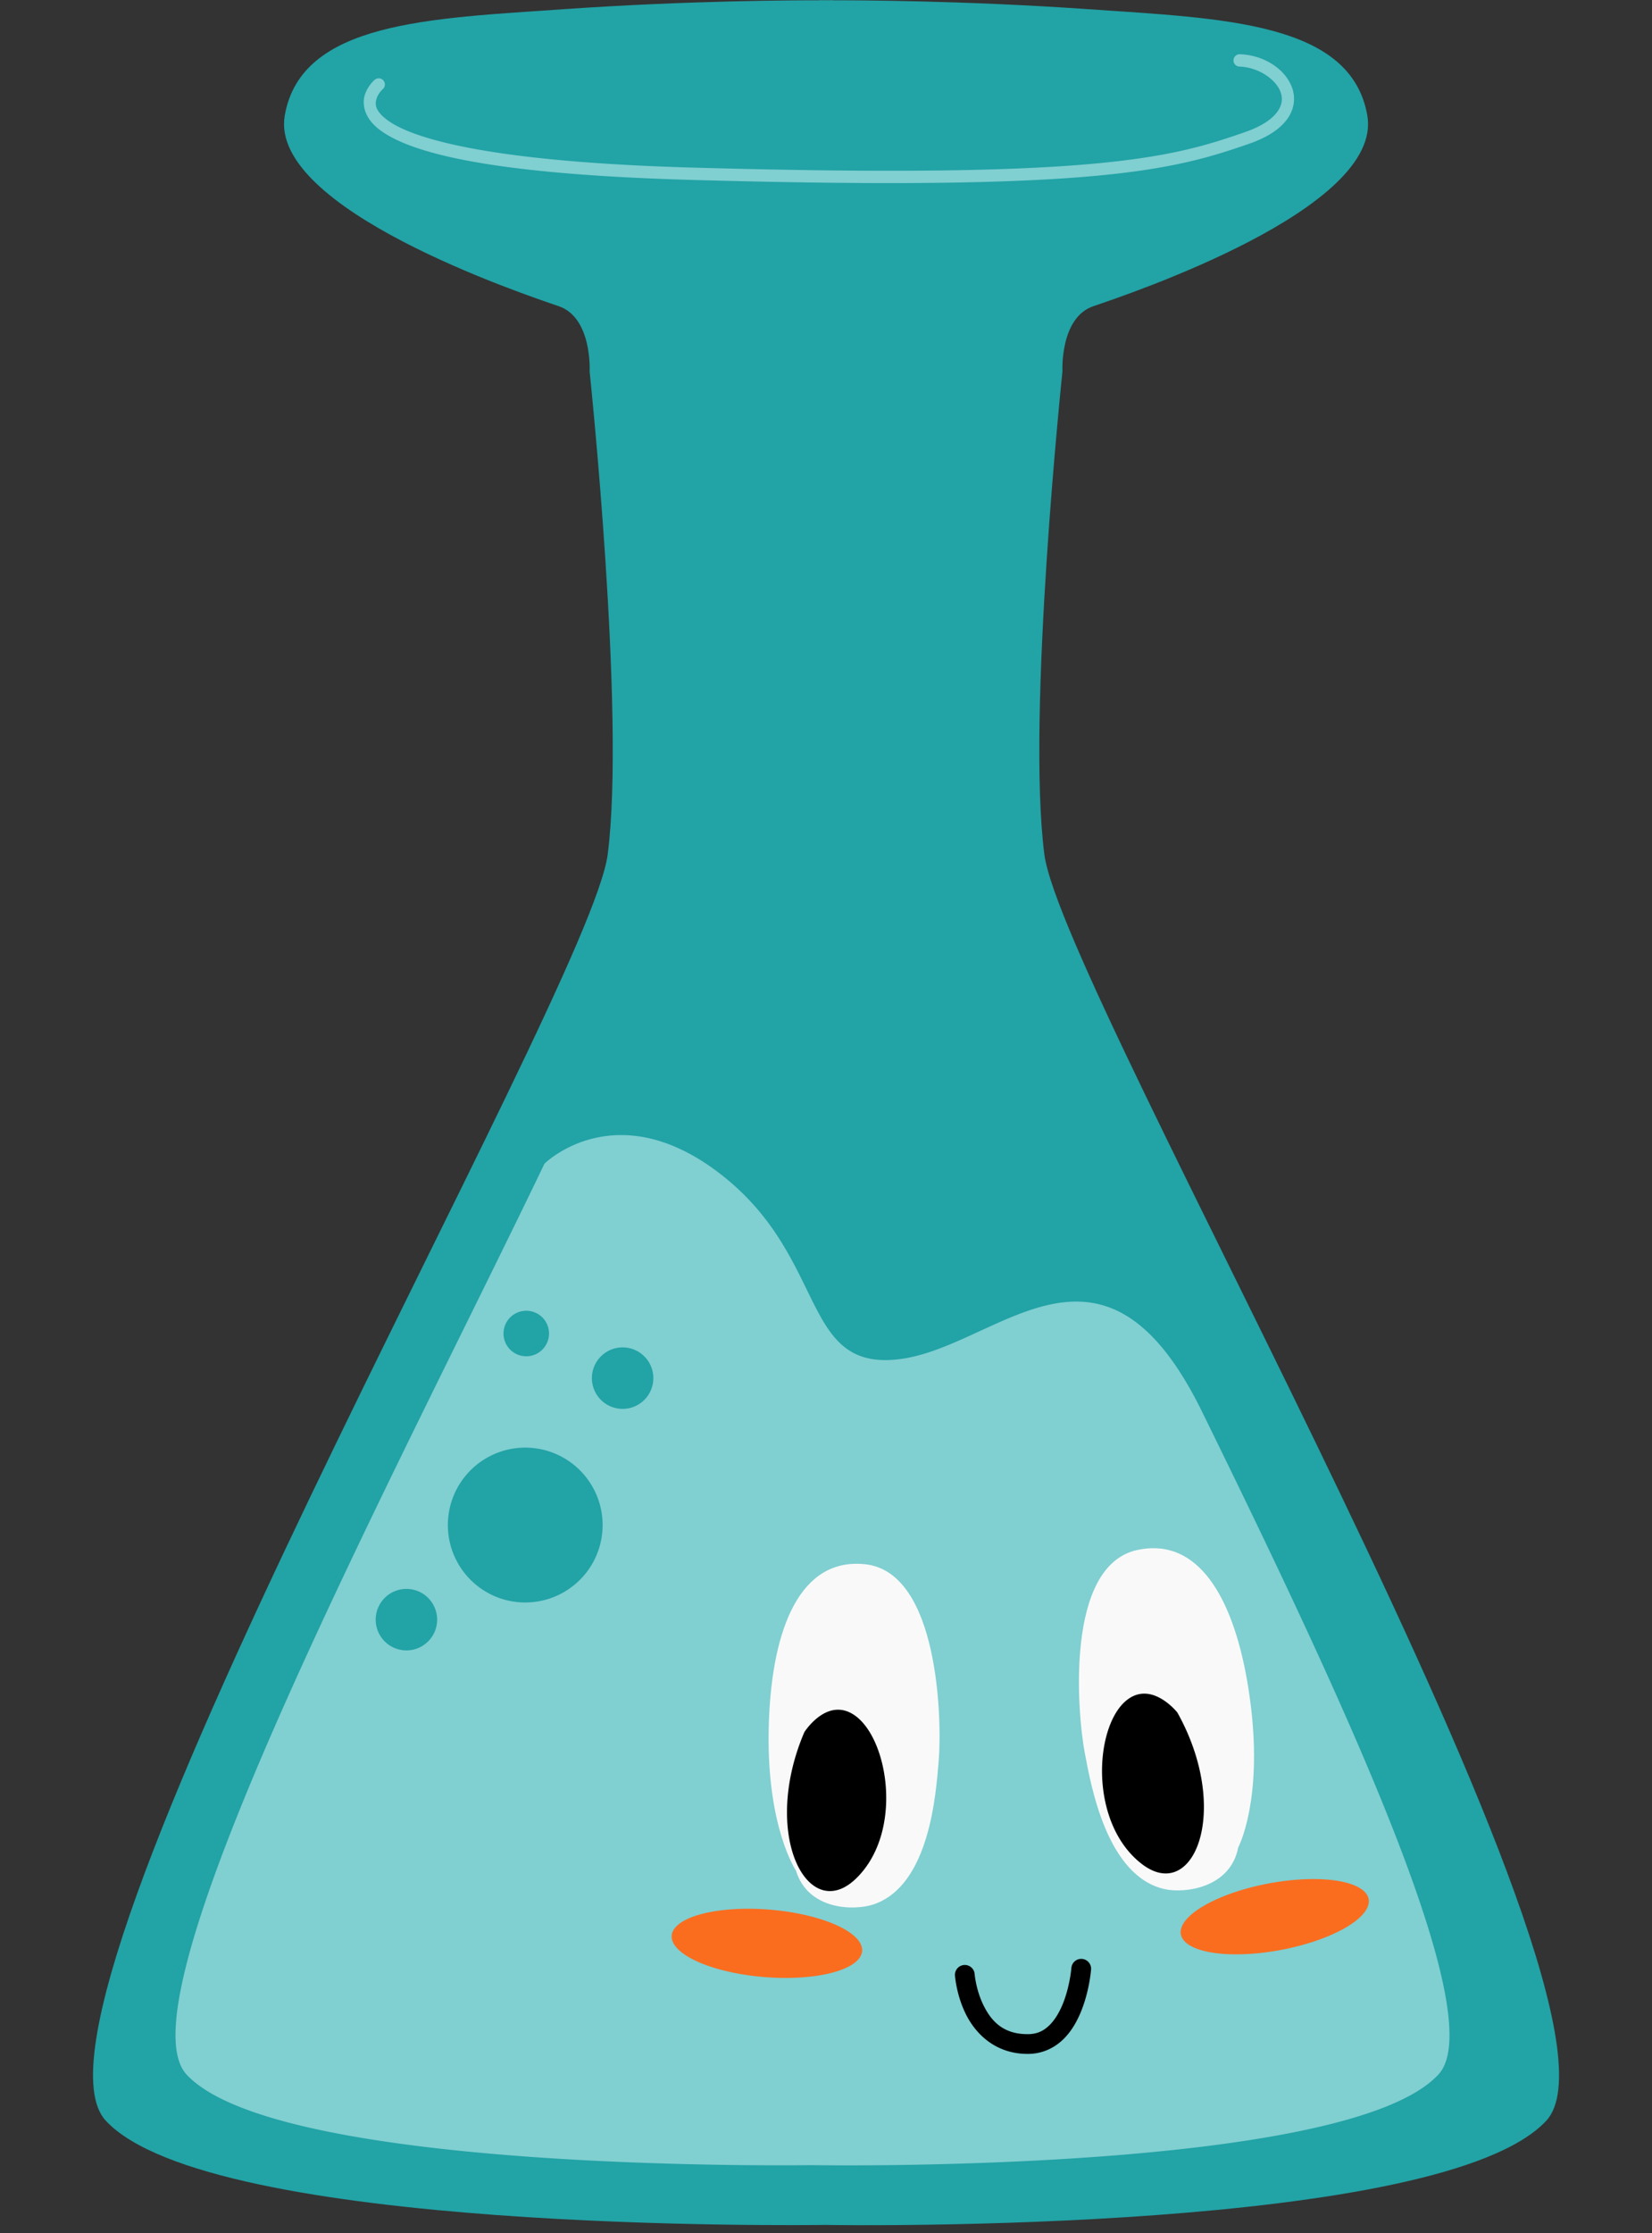 <?xml version="1.0" encoding="UTF-8" standalone="no"?><svg xmlns="http://www.w3.org/2000/svg" xmlns:xlink="http://www.w3.org/1999/xlink" fill="#000000" height="457" preserveAspectRatio="xMidYMid meet" version="1" viewBox="91.2 50.5 338.3 457.0" width="338.3" zoomAndPan="magnify"><rect x="91.2" y="50.5" width="338.3" height="457.0" fill="#333333" stroke="none"/><g id="change1_1"><path d="m 258.918,50.535 v 0.024 c -4.336,-0.001 -26.341,0.024 -52.166,1.815 -27.661,1.921 -53.853,2.561 -57.233,21.732 -3.38,19.171 49.22,36.701 56.113,39.062 6.893,2.361 6.314,13.365 6.314,13.365 0,0 7.392,70.279 3.701,98.814 -3.691,28.535 -124.457,235.677 -102.8,259.129 21.271,23.035 142.915,21.384 147.511,21.348 4.395,0.094 126.24,1.687 147.511,-21.348 21.657,-23.453 -99.112,-230.594 -102.803,-259.129 -3.691,-28.536 3.704,-98.814 3.704,-98.814 0,0 -0.579,-11.004 6.314,-13.365 6.893,-2.361 59.493,-19.892 56.114,-39.062 C 367.819,54.935 341.626,54.295 313.966,52.374 288.14,50.58 266.136,50.558 261.799,50.559 V 50.535 c 0,0 -1.362,0.012 -1.44,0.012 -0.082,1.17e-4 -1.44,-0.012 -1.44,-0.012 z" fill="#22a3a6"/></g><g id="change2_1"><path d="M 345.109 61.597 A 1.264 1.264 0 0 0 343.799 62.815 A 1.264 1.264 0 0 0 345.017 64.125 C 348.921 64.26 352.564 66.785 353.452 69.388 C 353.895 70.69 353.78 71.98 352.762 73.387 C 351.745 74.794 349.706 76.299 346.189 77.524 C 338.496 80.204 330.916 82.584 314.816 84.028 C 298.717 85.473 274.148 85.961 232.766 84.787 C 191.443 83.615 175.525 78.857 170.457 75.019 C 167.924 73.1 167.976 71.785 168.32 70.675 C 168.664 69.565 169.584 68.745 169.584 68.745 A 1.264 1.264 0 0 0 169.721 66.975 A 1.264 1.264 0 0 0 167.952 66.814 C 167.952 66.814 166.509 67.993 165.906 69.939 C 165.304 71.886 165.812 74.689 168.917 77.041 C 175.127 81.745 191.183 86.138 232.673 87.315 C 274.104 88.49 298.77 87.995 315.046 86.534 C 331.323 85.073 339.27 82.613 347.016 79.915 C 350.847 78.58 353.362 76.857 354.808 74.858 C 356.254 72.859 356.518 70.568 355.842 68.583 C 354.488 64.614 349.988 61.765 345.109 61.597 L 345.109 61.597 z M 218.09 282.79 C 208.468 282.912 202.693 288.647 202.693 288.647 C 173.234 350.062 114.975 459.419 129.398 475.037 C 147.883 495.054 253.588 493.622 257.583 493.591 C 261.402 493.673 367.286 495.054 385.771 475.037 C 396.72 463.179 365.774 397.287 337.344 339.367 C 316.91 297.736 295.667 326.136 275.395 328.645 C 255.122 331.153 260.819 308.193 239.148 291.082 C 231.021 284.666 223.862 282.717 218.09 282.79 z M 198.969 318.743 A 4.657 4.657 0 0 1 203.626 323.399 A 4.657 4.657 0 0 1 198.969 328.057 A 4.657 4.657 0 0 1 194.312 323.399 A 4.657 4.657 0 0 1 198.969 318.743 z M 218.702 326.239 A 6.291 6.291 0 0 1 224.992 332.53 A 6.291 6.291 0 0 1 218.702 338.82 A 6.291 6.291 0 0 1 212.411 332.53 A 6.291 6.291 0 0 1 218.702 326.239 z M 198.758 346.753 A 15.844 15.844 0 0 1 214.603 362.599 A 15.844 15.844 0 0 1 198.758 378.441 A 15.844 15.844 0 0 1 182.915 362.599 A 15.844 15.844 0 0 1 198.758 346.753 z M 174.427 375.667 A 6.291 6.291 0 0 1 180.718 381.958 A 6.291 6.291 0 0 1 174.427 388.248 A 6.291 6.291 0 0 1 168.137 381.958 A 6.291 6.291 0 0 1 174.427 375.667 z" fill="#80cfd1"/></g><g id="change3_1"><path d="M 327.756 367.336 C 326.602 367.306 325.395 367.42 324.134 367.69 C 309.229 370.873 311.807 401.189 313.361 409.323 C 314.615 415.884 317.839 434.42 329.673 437.099 C 333.659 438.001 343.143 436.971 344.771 428.561 C 344.771 428.561 349.788 419.206 347.321 399.377 L 347.321 399.377 C 345.085 381.407 338.908 367.624 327.756 367.336 z M 267.097 370.528 C 254.325 370.132 248.979 385.199 248.611 404.553 L 248.61 404.553 C 248.231 424.531 254.199 433.311 254.199 433.311 C 256.697 441.505 266.236 441.537 270.106 440.223 C 281.595 436.321 282.863 417.549 283.424 410.893 C 284.119 402.641 283.512 372.221 268.356 370.615 C 267.929 370.569 267.509 370.541 267.097 370.528 z" fill="#f9f9f9"/></g><g id="change4_1"><path d="m 359.615,435.048 a 6.92,19.563 79.335 0 0 -9.116,0.991 6.92,19.563 79.335 0 0 -17.44,10.496 6.92,19.563 79.335 0 0 20.943,2.919 6.92,19.563 79.335 0 0 17.434,-10.49 6.92,19.563 79.335 0 0 -11.822,-3.916 z m -115.023,6.075 a 19.563,6.92 4.662 0 0 -15.823,5.321 19.563,6.92 4.662 0 0 18.438,8.611 19.563,6.92 4.662 0 0 20.518,-5.096 19.563,6.92 4.662 0 0 -18.438,-8.617 19.563,6.92 4.662 0 0 -4.695,-0.219 z" fill="#fa6d1f"/></g><g id="change5_1"><path d="M 325.682 397.1 C 324.462 397.064 323.164 397.434 321.871 398.485 C 315.288 403.836 314.168 423.478 324.925 431.882 C 335.683 440.286 343.445 420.914 332.306 400.967 C 332.306 400.967 329.344 397.207 325.682 397.1 z M 263.03 400.39 C 258.914 400.221 255.919 404.973 255.919 404.973 C 246.927 425.975 256.672 444.429 266.492 434.946 C 276.311 425.463 273.143 406.046 266.036 401.413 C 264.99 400.731 263.98 400.429 263.03 400.39 z M 312.765 451.383 A 2.021 2.021 0 0 0 310.6 453.248 C 310.6 453.248 310.313 456.822 308.955 460.315 C 308.276 462.061 307.333 463.739 306.162 464.9 C 304.991 466.062 303.683 466.754 301.807 466.781 C 296.601 466.858 294.168 464.041 292.61 460.893 C 291.051 457.744 290.791 454.5 290.791 454.5 A 2.021 2.021 0 0 0 288.629 452.629 A 2.021 2.021 0 0 0 286.76 454.791 C 286.76 454.791 287.02 458.712 288.986 462.685 C 290.953 466.659 295.051 470.922 301.865 470.822 C 304.807 470.78 307.255 469.509 309.008 467.769 C 310.761 466.03 311.911 463.866 312.723 461.78 C 314.345 457.606 314.631 453.551 314.631 453.551 A 2.021 2.021 0 0 0 312.765 451.383 z" fill="#000000"/></g></svg>